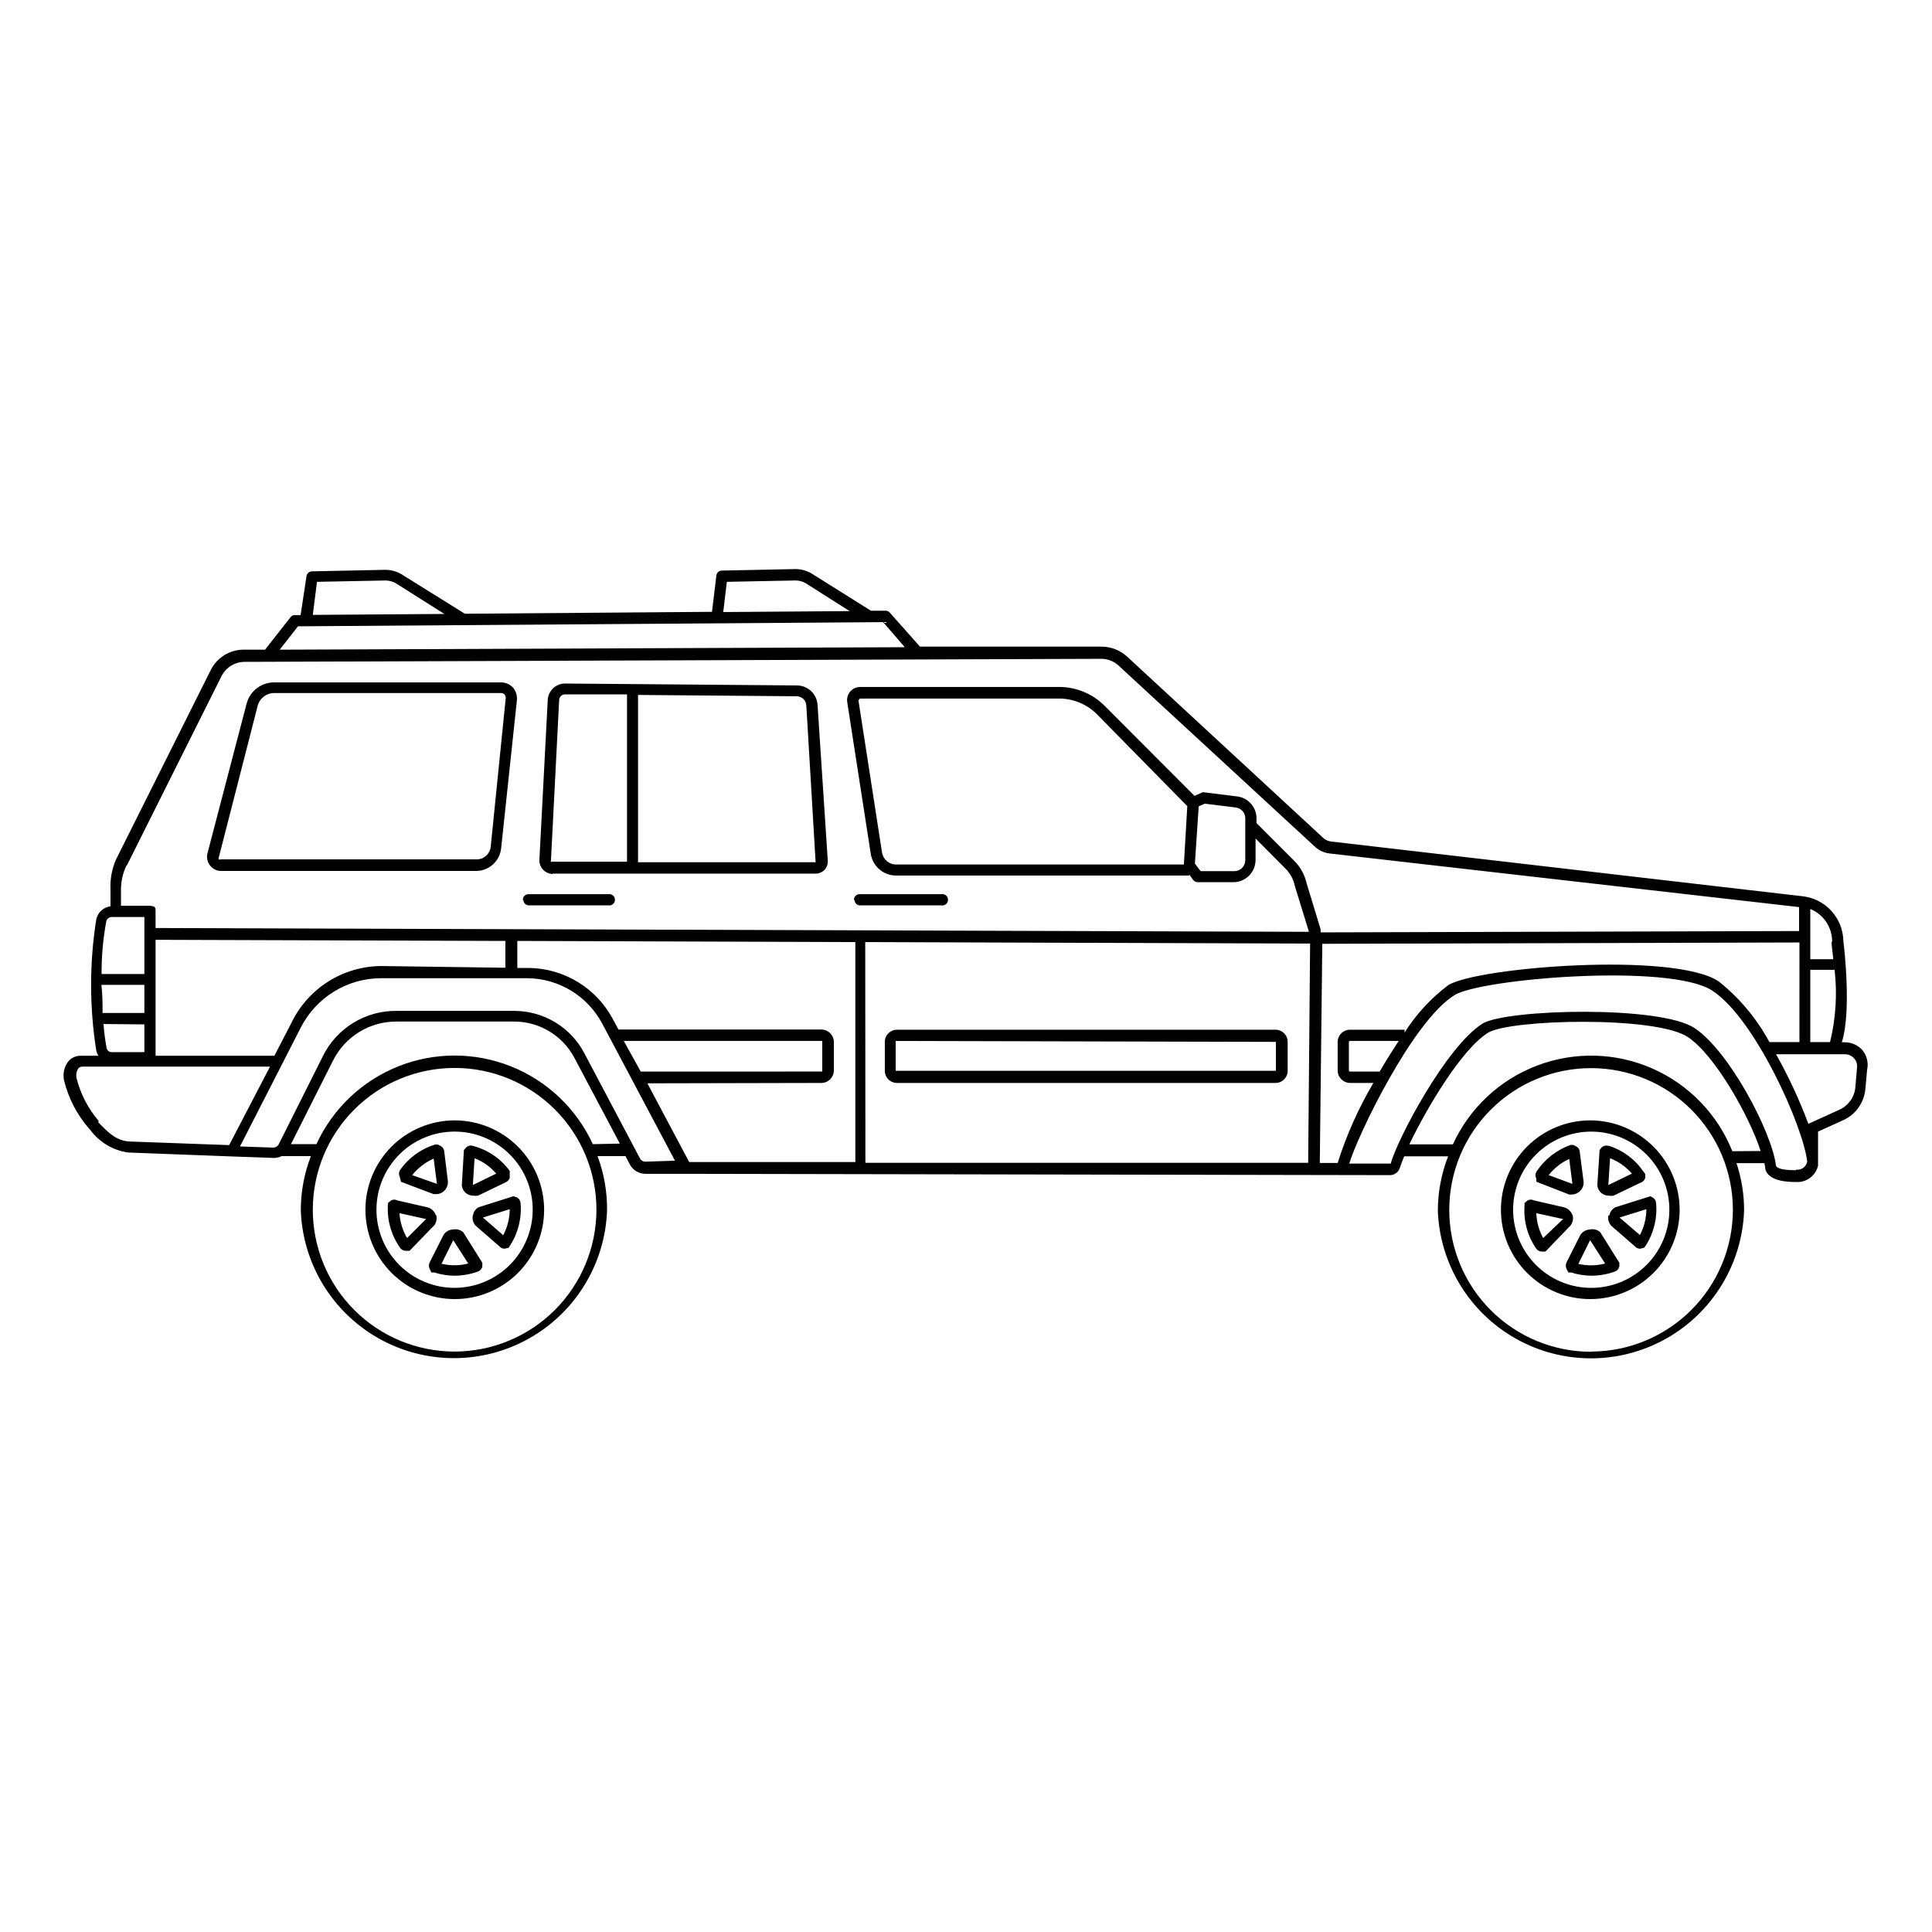 <?xml version="1.0" encoding="UTF-8"?>
<!-- Uploaded to: SVG Repo, www.svgrepo.com, Generator: SVG Repo Mixer Tools -->
<svg fill="#000000" width="800px" height="800px" version="1.1" viewBox="144 144 512 512" xmlns="http://www.w3.org/2000/svg">
 <path d="m264.47 440.91c-6.277 0.016-12.293 2.519-16.723 6.965-4.43 4.449-6.914 10.473-6.906 16.75 0.012 6.277 2.512 12.293 6.953 16.727 4.445 4.434 10.469 6.922 16.742 6.918 6.277-0.004 12.297-2.5 16.734-6.941 4.438-4.441 6.93-10.461 6.93-16.738-0.012-6.285-2.519-12.305-6.969-16.746-4.449-4.438-10.477-6.934-16.762-6.934zm0 44.387c-5.492 0-10.758-2.18-14.641-6.062-3.883-3.887-6.066-9.152-6.066-14.645 0-5.492 2.184-10.758 6.066-14.641 3.883-3.883 9.148-6.066 14.641-6.066 5.492 0 10.758 2.184 14.645 6.066 3.883 3.883 6.062 9.148 6.062 14.641-0.012 5.488-2.199 10.746-6.078 14.629-3.883 3.879-9.141 6.066-14.629 6.078zm-14.207-28.113 8.668 3.277h0.656-0.004c0.719-0.004 1.41-0.254 1.965-0.707 0.762-0.652 1.188-1.617 1.16-2.621l-0.957-7.809c-0.02-0.59-0.297-1.141-0.758-1.512l-0.957-0.504h-0.707 0.004c-3.809 1.16-7.113 3.574-9.371 6.852-0.297 0.551-0.297 1.215 0 1.766zm8.668-6.144 0.855 6.699-6.551-2.316c1.52-1.898 3.473-3.402 5.695-4.383zm10.379-3.375h-0.004c-0.59-0.195-1.242-0.062-1.711 0.352l-0.656 0.754-0.555 9.32c0.086 0.953 0.609 1.809 1.414 2.32 0.5 0.301 1.074 0.457 1.66 0.453 0.402 0.062 0.809 0.062 1.211 0l7.203-3.477c0.559-0.211 1-0.652 1.211-1.211v-1.863c-2.391-3.281-5.848-5.633-9.777-6.648zm0 10.379 0.453-7.106c2.219 0.867 4.191 2.269 5.742 4.082zm0 8.012-0.004-0.004c-0.227 1.016 0.078 2.078 0.809 2.824l6.144 5.34c0.355 0.445 0.895 0.703 1.461 0.703l1.059-0.25 0.402-0.605c2.156-3.348 3.129-7.32 2.773-11.285-0.059-0.617-0.418-1.164-0.957-1.461l-0.957-0.301-9.219 2.922h-0.004c-0.793 0.434-1.332 1.219-1.461 2.113zm9.773-1.613c-0.016 2.402-0.602 4.769-1.715 6.902l-5.391-4.684zm-19.598 1.562-0.004-0.004c-0.336-0.953-1.102-1.699-2.062-2.016l-8.113-1.863c-0.52-0.277-1.145-0.277-1.66 0l-0.855 0.707v0.754h-0.004c-0.195 3.977 0.961 7.898 3.277 11.137 0.348 0.484 0.914 0.766 1.512 0.754h0.957l6.602-6.801h-0.004c0.551-0.773 0.715-1.758 0.453-2.672zm-7.609 6.094c-1.172-2.016-1.863-4.273-2.016-6.602l7.055 1.562zm12.09-2.266c-1.023 0.051-1.953 0.621-2.469 1.512l-3.629 7.203h0.004c-0.277 0.535-0.277 1.176 0 1.711l0.453 0.957h0.754c1.762 0.562 3.594 0.852 5.441 0.859 2.098-0.016 4.176-0.391 6.148-1.109 0.582-0.211 1.02-0.703 1.156-1.309v-1.008l-5.039-8.062h0.004c-0.762-0.695-1.816-0.977-2.824-0.754zm-2.973 9.117 3.125-6.297 3.981 6.195c-2.262 0.578-4.625 0.613-6.902 0.102zm304.45-38.039c-6.281 0-12.301 2.496-16.742 6.938-4.441 4.441-6.938 10.465-6.938 16.742 0 6.281 2.496 12.305 6.938 16.746 4.441 4.438 10.461 6.934 16.742 6.934s12.305-2.496 16.742-6.934c4.441-4.441 6.938-10.465 6.938-16.746-0.012-6.242-2.484-12.227-6.879-16.656-4.394-4.434-10.359-6.957-16.598-7.023zm0 44.387c-5.477-0.066-10.703-2.301-14.535-6.211-3.836-3.914-5.961-9.184-5.918-14.66 0.043-5.477 2.258-10.715 6.152-14.562 3.894-3.852 9.16-6 14.637-5.977 5.477 0.02 10.723 2.211 14.586 6.094 3.867 3.879 6.035 9.133 6.035 14.609 0 5.5-2.188 10.777-6.082 14.66-3.894 3.887-9.172 6.062-14.672 6.047zm-14.258-28.113 8.664 3.375h0.707c0.699-0.012 1.375-0.262 1.914-0.703 0.801-0.629 1.25-1.605 1.211-2.621l-1.008-7.809c0.004-0.594-0.277-1.156-0.758-1.512l-0.957-0.504h-0.707 0.004c-3.746 1.316-6.949 3.832-9.121 7.156-0.293 0.551-0.293 1.211 0 1.762zm8.664-6.144 0.855 6.699-6.293-2.316c1.492-1.902 3.43-3.406 5.641-4.383zm10.379-3.375c-0.594-0.184-1.238-0.051-1.711 0.352l-0.605 0.754-0.605 9.32c0.086 0.953 0.609 1.809 1.41 2.32 0.504 0.301 1.078 0.457 1.664 0.453 0.398 0.07 0.809 0.07 1.211 0l7.254-3.477c0.555-0.199 0.984-0.645 1.156-1.211v-1.059l-0.453-0.605v0.004c-2.188-3.238-5.398-5.648-9.117-6.852zm0 10.379 0.453-7.106c2.238 0.867 4.227 2.266 5.797 4.082zm0 8.062v-0.004c-0.191 1 0.109 2.031 0.809 2.773l6.144 5.34c0.355 0.445 0.895 0.703 1.461 0.703l1.059-0.25 0.453-0.605c2.141-3.352 3.098-7.324 2.723-11.285-0.039-0.621-0.402-1.176-0.957-1.461l-0.555-0.301-9.27 2.922c-0.84 0.438-1.434 1.234-1.613 2.164zm10.078-1.664c-0.008 2.387-0.594 4.738-1.715 6.852l-5.391-4.637zm-19.598 1.562v-0.004c-0.34-0.953-1.102-1.699-2.066-2.016l-8.113-1.863c-0.535-0.277-1.176-0.277-1.711 0l-0.805 0.707v0.754c-0.285 4.027 0.816 8.023 3.121 11.336 0.348 0.488 0.914 0.77 1.512 0.758h0.906l6.602-6.852c0.648-0.785 0.875-1.84 0.605-2.824zm-7.758 6.098v-0.004c-1.102-2.031-1.723-4.289-1.816-6.602l7.106 1.562zm12.344-2.266-0.004-0.004c-1.035 0.059-1.977 0.625-2.516 1.512l-3.629 7.203c-0.25 0.543-0.25 1.168 0 1.711l0.504 0.957h0.707-0.004c1.777 0.562 3.629 0.852 5.492 0.859 2.098-0.023 4.176-0.398 6.148-1.109 0.574-0.227 1.004-0.711 1.156-1.309v-1.008l-5.039-8.062h0.004c-0.738-0.703-1.781-0.988-2.773-0.754zm-3.023 9.117 3.125-6.297 3.981 6.195-0.004-0.004c-2.309 0.605-4.727 0.637-7.055 0.102zm-359.72-104.14h67.562c3.457 0.016 6.363-2.602 6.699-6.047l4.184-39.297c0.09-1.188-0.289-2.363-1.059-3.273-0.812-0.863-1.941-1.352-3.125-1.359h-60.152c-3.438 0-6.438 2.32-7.309 5.641l-10.379 39.699c-0.266 1.086-0.023 2.238 0.656 3.125 0.684 0.934 1.766 1.496 2.922 1.512zm9.723-43.73c0.508-2.012 2.312-3.422 4.387-3.426h60.152c0.344 0.004 0.672 0.148 0.906 0.402 0.203 0.277 0.312 0.613 0.305 0.957l-3.981 39.398c-0.207 1.898-1.816 3.336-3.731 3.324h-67.762c-0.176 0.082-0.379 0.082-0.555 0-0.09-0.172-0.09-0.379 0-0.555zm425.27 91.188c-1.184-1.309-2.867-2.055-4.633-2.062h-0.805c2.57-8.113 0.656-24.887 0.402-26.852v-0.004c-0.117-6.109-4.758-11.18-10.832-11.84l-124.95-14.508c-0.797-0.094-1.543-0.449-2.117-1.008l-51.941-48.016c-1.863-1.691-4.289-2.625-6.801-2.617h-48.062l-7.961-8.969c-0.285-0.348-0.711-0.551-1.16-0.555h-3.879l-15.113-9.473c-1.473-1.043-3.238-1.59-5.039-1.559l-19.348 0.402c-0.75-0.004-1.383 0.562-1.461 1.309l-1.16 9.621-65.496 0.504-16.172-10.078 0.004 0.004c-1.477-1.039-3.238-1.586-5.039-1.562l-19.297 0.402c-0.75-0.004-1.383 0.562-1.461 1.312l-1.562 10.277h-1.512c-0.453-0.012-0.883 0.191-1.156 0.555l-6.75 8.613h-5.695c-3.703 0.004-7.086 2.117-8.715 5.441l-25.191 50.383c-1.031 2.484-1.496 5.168-1.359 7.859v4.332c-1.895 0.227-3.422 1.652-3.781 3.527-1.812 11.465-1.812 23.145 0 34.609 0.102 0.516 0.289 1.012 0.555 1.461h-4.582c-1.324-0.035-2.586 0.543-3.426 1.562-1.066 1.445-1.453 3.285-1.059 5.039 1.16 4.668 3.406 9 6.547 12.645l0.301 0.301h0.004c2.394 3.312 6.031 5.512 10.074 6.098l27.91 1.059 10.078 0.352c0.934 0.129 1.883-0.027 2.723-0.453h7.758c-1.766 4.582-2.672 9.449-2.672 14.359 0.5 14.16 8.34 27.035 20.691 33.973 12.355 6.938 27.43 6.938 39.781 0s20.191-19.812 20.691-33.973c0.047-4.902-0.805-9.77-2.519-14.359h7.406l1.16 2.215v0.004c0.801 1.512 2.367 2.461 4.078 2.469h9.672l187.67 0.352c1.199 0.008 2.266-0.77 2.621-1.914 0.25-0.805 0.656-1.812 1.16-3.074h11.637c-1.781 4.578-2.707 9.445-2.723 14.359 0.5 14.156 8.344 27.031 20.695 33.973 12.352 6.938 27.426 6.938 39.777 0 12.352-6.941 20.191-19.816 20.691-33.973 0.008-4.262-0.672-8.5-2.016-12.547h7.406c0.125 0.566 0.211 1.137 0.254 1.715 1.059 3.223 6.246 3.273 8.113 3.273h-0.004c2.75 0.195 5.231-1.645 5.844-4.332v-0.453-8.566l6.551-2.973c3.379-1.48 5.68-4.688 5.996-8.363l0.453-5.039v0.004c0.418-1.848-0.051-3.785-1.262-5.242zm-13.801-2.113v-19.145h6.449-0.004c0.734 6.402 0.324 12.883-1.207 19.145zm-24.336-16.125c-11.941-7.859-64.086-3.727-71.641 1.059-4.57 3.453-8.48 7.703-11.539 12.547v-0.754l-14.457-0.004c-1.809 0-3.277 1.469-3.277 3.277v7.508-0.004c0 1.816 1.461 3.301 3.277 3.328h6.195c-3.953 6.684-7.133 13.801-9.473 21.207h-4.734l0.656-57.23c0.02-0.285 0.02-0.57 0-0.855l126.46-0.352-0.004 26.398h-7.957c-3.359-6.238-7.953-11.723-13.504-16.125zm-89.777 23.934h-7.859c-0.168 0-0.305-0.137-0.305-0.305v-7.504c0-0.168 0.137-0.305 0.305-0.305h12.898c-1.715 2.621-3.43 5.34-5.039 8.113zm-200.32-8.113h52.598v0.352 7.406 0.352l-48.113 0.004zm52.445 11.133v0.004c1.816-0.055 3.254-1.559 3.227-3.379v-7.453c0-1.801-1.43-3.273-3.227-3.328h-53.855l-1.461-2.719c-2.156-4.062-5.363-7.473-9.293-9.867-3.926-2.391-8.426-3.684-13.027-3.734h-3.023v-7.156l89.578 0.301v58.293h-44.031l-11.082-20.859zm11.539-37.332 117.89 0.402v0.855l-0.504 57.238h-117.34zm256.09 0c0 1.16 0.301 2.719 0.453 4.535h-6.094v-13.301c3.523 1.426 5.82 4.863 5.793 8.668zm-292.76-95.469 18.035-0.355c1.211-0.027 2.398 0.344 3.375 1.059l11.133 7.055-33.504 0.25zm-108.62 0 17.984-0.352v-0.004c1.227-0.02 2.426 0.352 3.426 1.059l12.344 7.809-34.863 0.25zm-5.039 11.789 155.07-1.109 5.742 6.648-165.65 0.656zm-45.344 63.379 25.191-50.383c1.148-2.121 3.332-3.477 5.742-3.574l227.22-0.805v-0.004c1.762-0.023 3.465 0.645 4.734 1.863l52.043 48.012v0.004c1.066 0.957 2.406 1.555 3.832 1.711l124.39 14.207v6.348l-126.81 0.352v0.004c0.023-0.285 0.023-0.574 0-0.859l-3.68-12.09c-0.496-2.242-1.613-4.305-3.223-5.945l-10.078-10.078v-1.109 0.004c0.078-2.977-2.09-5.535-5.039-5.945l-8.566-1.059h0.004c-0.266-0.074-0.543-0.074-0.809 0l-2.016 0.906-23.777-23.828c-3.211-3.238-7.586-5.051-12.141-5.039h-52.75c-0.988 0.02-1.922 0.461-2.566 1.211-0.645 0.75-0.938 1.738-0.809 2.719l6.246 40.305c0.523 3.32 3.391 5.758 6.75 5.742h77.637v-0.301l1.059 1.461c0.285 0.379 0.734 0.605 1.211 0.605h9.422c3.215 0 5.836-2.578 5.894-5.793v-5.793l8.012 8.062-0.004-0.004c1.238 1.258 2.078 2.852 2.418 4.586l3.727 12.09-305.66-1.008v-4.535c0-0.855 0-1.211-1.461-1.359h-7.707v-4.18c-0.016-2.25 0.484-4.473 1.461-6.5zm280.12-0.25-76.227-0.004c-1.887 0.023-3.5-1.355-3.777-3.223l-6.246-40.305 0.402-0.453h52.75c3.781-0.008 7.41 1.496 10.074 4.18l23.93 24.336zm3.93-15.418 1.613-0.707 8.16 1.008c1.488 0.156 2.606 1.43 2.57 2.922v11.086c-0.027 1.594-1.328 2.871-2.922 2.871h-8.918l-1.512-2.016zm-279.41 54.762h-11.086c0-2.418 0-5.039-0.301-7.457h11.387zm0 3.023v7.356h-8.617c-0.715 0.031-1.332-0.496-1.41-1.207-0.379-2.066-0.648-4.152-0.805-6.25zm-8.668-28.465h8.668v15.113h-11.336c-0.035-4.613 0.371-9.215 1.207-13.754 0.074-0.754 0.703-1.336 1.461-1.359zm11.637 6.047 92.699 0.301v7.106l-32.645-0.453c-5.031-0.02-9.965 1.395-14.227 4.066-4.266 2.676-7.68 6.508-9.855 11.047l-4.484 8.664h-31.488zm-15.113 48.266v-0.305c-2.746-3.227-4.727-7.031-5.793-11.133-0.238-0.926-0.094-1.906 0.402-2.723 0.285-0.34 0.715-0.527 1.16-0.504h49.676l-10.832 20.809-26.301-0.957c-3.625-0.102-5.945-2.57-8.461-5.188zm94.363 60.859c-9.969 0-19.527-3.961-26.574-11.008-7.051-7.051-11.008-16.609-11.008-26.578s3.957-19.527 11.008-26.574c7.047-7.051 16.605-11.008 26.574-11.008s19.527 3.957 26.578 11.008c7.047 7.047 11.008 16.605 11.008 26.574-0.016 9.965-3.977 19.516-11.023 26.562-7.047 7.047-16.598 11.008-26.562 11.023zm36.625-54.965h0.004c-4.316-9.395-12.074-16.773-21.676-20.609-9.598-3.836-20.305-3.836-29.906 0-9.598 3.836-17.359 11.215-21.672 20.609h-6.75l11.082-22.02c1.559-3.176 3.988-5.844 7-7.699 3.012-1.855 6.492-2.816 10.027-2.777h31.188c3.262 0.023 6.453 0.93 9.238 2.625 2.785 1.695 5.059 4.113 6.582 6.996l12.043 22.723zm13.906 4.637v-0.004c-0.59-0.004-1.133-0.332-1.41-0.855l-14.762-27.91c-1.766-3.356-4.41-6.164-7.648-8.133-3.238-1.973-6.949-3.027-10.738-3.055h-31.238c-4.094-0.066-8.121 1.035-11.609 3.176-3.488 2.144-6.297 5.234-8.09 8.918l-11.637 23.227c-0.305 0.574-0.91 0.926-1.562 0.906l-8.715-0.301 16.07-31.441c2-3.961 5.062-7.289 8.844-9.609 3.781-2.324 8.133-3.547 12.57-3.539h38.641c4.102 0.027 8.117 1.168 11.621 3.297 3.504 2.129 6.367 5.168 8.281 8.793l19.246 36.273zm250.64 50.383 0.004-0.004c-9.969 0-19.527-3.961-26.578-11.008-7.047-7.051-11.008-16.609-11.008-26.578s3.961-19.527 11.008-26.574c7.051-7.051 16.609-11.008 26.578-11.008 9.965 0 19.527 3.957 26.574 11.008 7.051 7.047 11.008 16.605 11.008 26.574-0.027 9.957-3.996 19.496-11.039 26.531-7.043 7.031-16.59 10.988-26.543 11.004zm37.434-53.152 0.004-0.004c-3.93-9.816-11.559-17.695-21.242-21.941-9.684-4.242-20.648-4.512-30.531-0.746-9.879 3.766-17.883 11.262-22.289 20.871h-11.535c4.535-9.473 13.805-25.191 20.859-29.574 5.691-3.578 44.336-4.535 52.898 1.109 7.152 4.684 16.324 20.906 19.348 30.23zm16.879 5.039c-5.039 0-5.34-1.008-5.34-1.41-1.16-8.867-12.395-30.23-21.562-36.273-9.168-6.047-49.574-5.039-56.125-1.211-9.773 6.144-22.723 30.883-24.383 37.129l-10.984-0.004c2.215-7.457 16.727-37.633 27.809-44.586 6.652-4.383 57.031-8.617 68.367-1.262 11.336 7.356 24.133 35.973 25.191 45.344-0.277 1.379-1.578 2.305-2.973 2.117zm15.719-21.914v-0.008c-0.254 2.582-1.867 4.828-4.231 5.894l-8.211 3.727v0.004c-2.379-6.359-5.242-12.523-8.566-18.441h18.238c0.918-0.008 1.801 0.375 2.418 1.059 0.613 0.668 0.91 1.566 0.805 2.469zm-345.26-56.688h69.727c0.891-0.008 1.742-0.371 2.367-1.008 0.598-0.656 0.906-1.527 0.855-2.418l-2.719-41.414v0.004c-0.234-2.816-2.566-4.996-5.391-5.039l-61.566-0.504c-2.418 0.023-4.402 1.918-4.535 4.332l-2.215 42.422c-0.027 0.969 0.336 1.91 1.008 2.613 0.672 0.699 1.598 1.102 2.566 1.113zm67.258-44.637 2.469 41.613-47.059 0.004v-44.336l42.117 0.352h0.004c1.305 0.047 2.367 1.066 2.469 2.367zm-65.496-1.359c0.027-0.844 0.719-1.512 1.562-1.512h16.426v44.336h-19.75c-0.129 0.055-0.277 0.055-0.406 0-0.082-0.121-0.082-0.281 0-0.402zm189.94 87.359h-100.41c-1.781 0-3.227 1.445-3.227 3.227v7.656c0 0.855 0.34 1.676 0.945 2.281 0.605 0.605 1.426 0.945 2.281 0.945h100.31c0.855 0 1.676-0.34 2.277-0.945 0.605-0.605 0.945-1.426 0.945-2.281v-7.606c0.016-0.867-0.32-1.699-0.926-2.312-0.605-0.617-1.434-0.965-2.297-0.965zm0 10.883h-100.76v-7.91l100.76 0.25zm-111.8-45.344c0-0.805 0.652-1.461 1.461-1.461h21.664c0.441-0.082 0.895 0.039 1.242 0.324 0.344 0.289 0.543 0.715 0.543 1.164 0 0.449-0.199 0.875-0.543 1.16-0.348 0.289-0.801 0.406-1.242 0.324h-21.664c-0.691-0.066-1.242-0.617-1.309-1.309zm-87.762 0h-0.004c0-0.395 0.164-0.773 0.449-1.051 0.285-0.273 0.668-0.422 1.062-0.41h21.664c0.719 0.133 1.238 0.758 1.238 1.488 0 0.727-0.52 1.352-1.238 1.484h-21.613c-0.73-0.02-1.336-0.582-1.41-1.309z"/>
</svg>